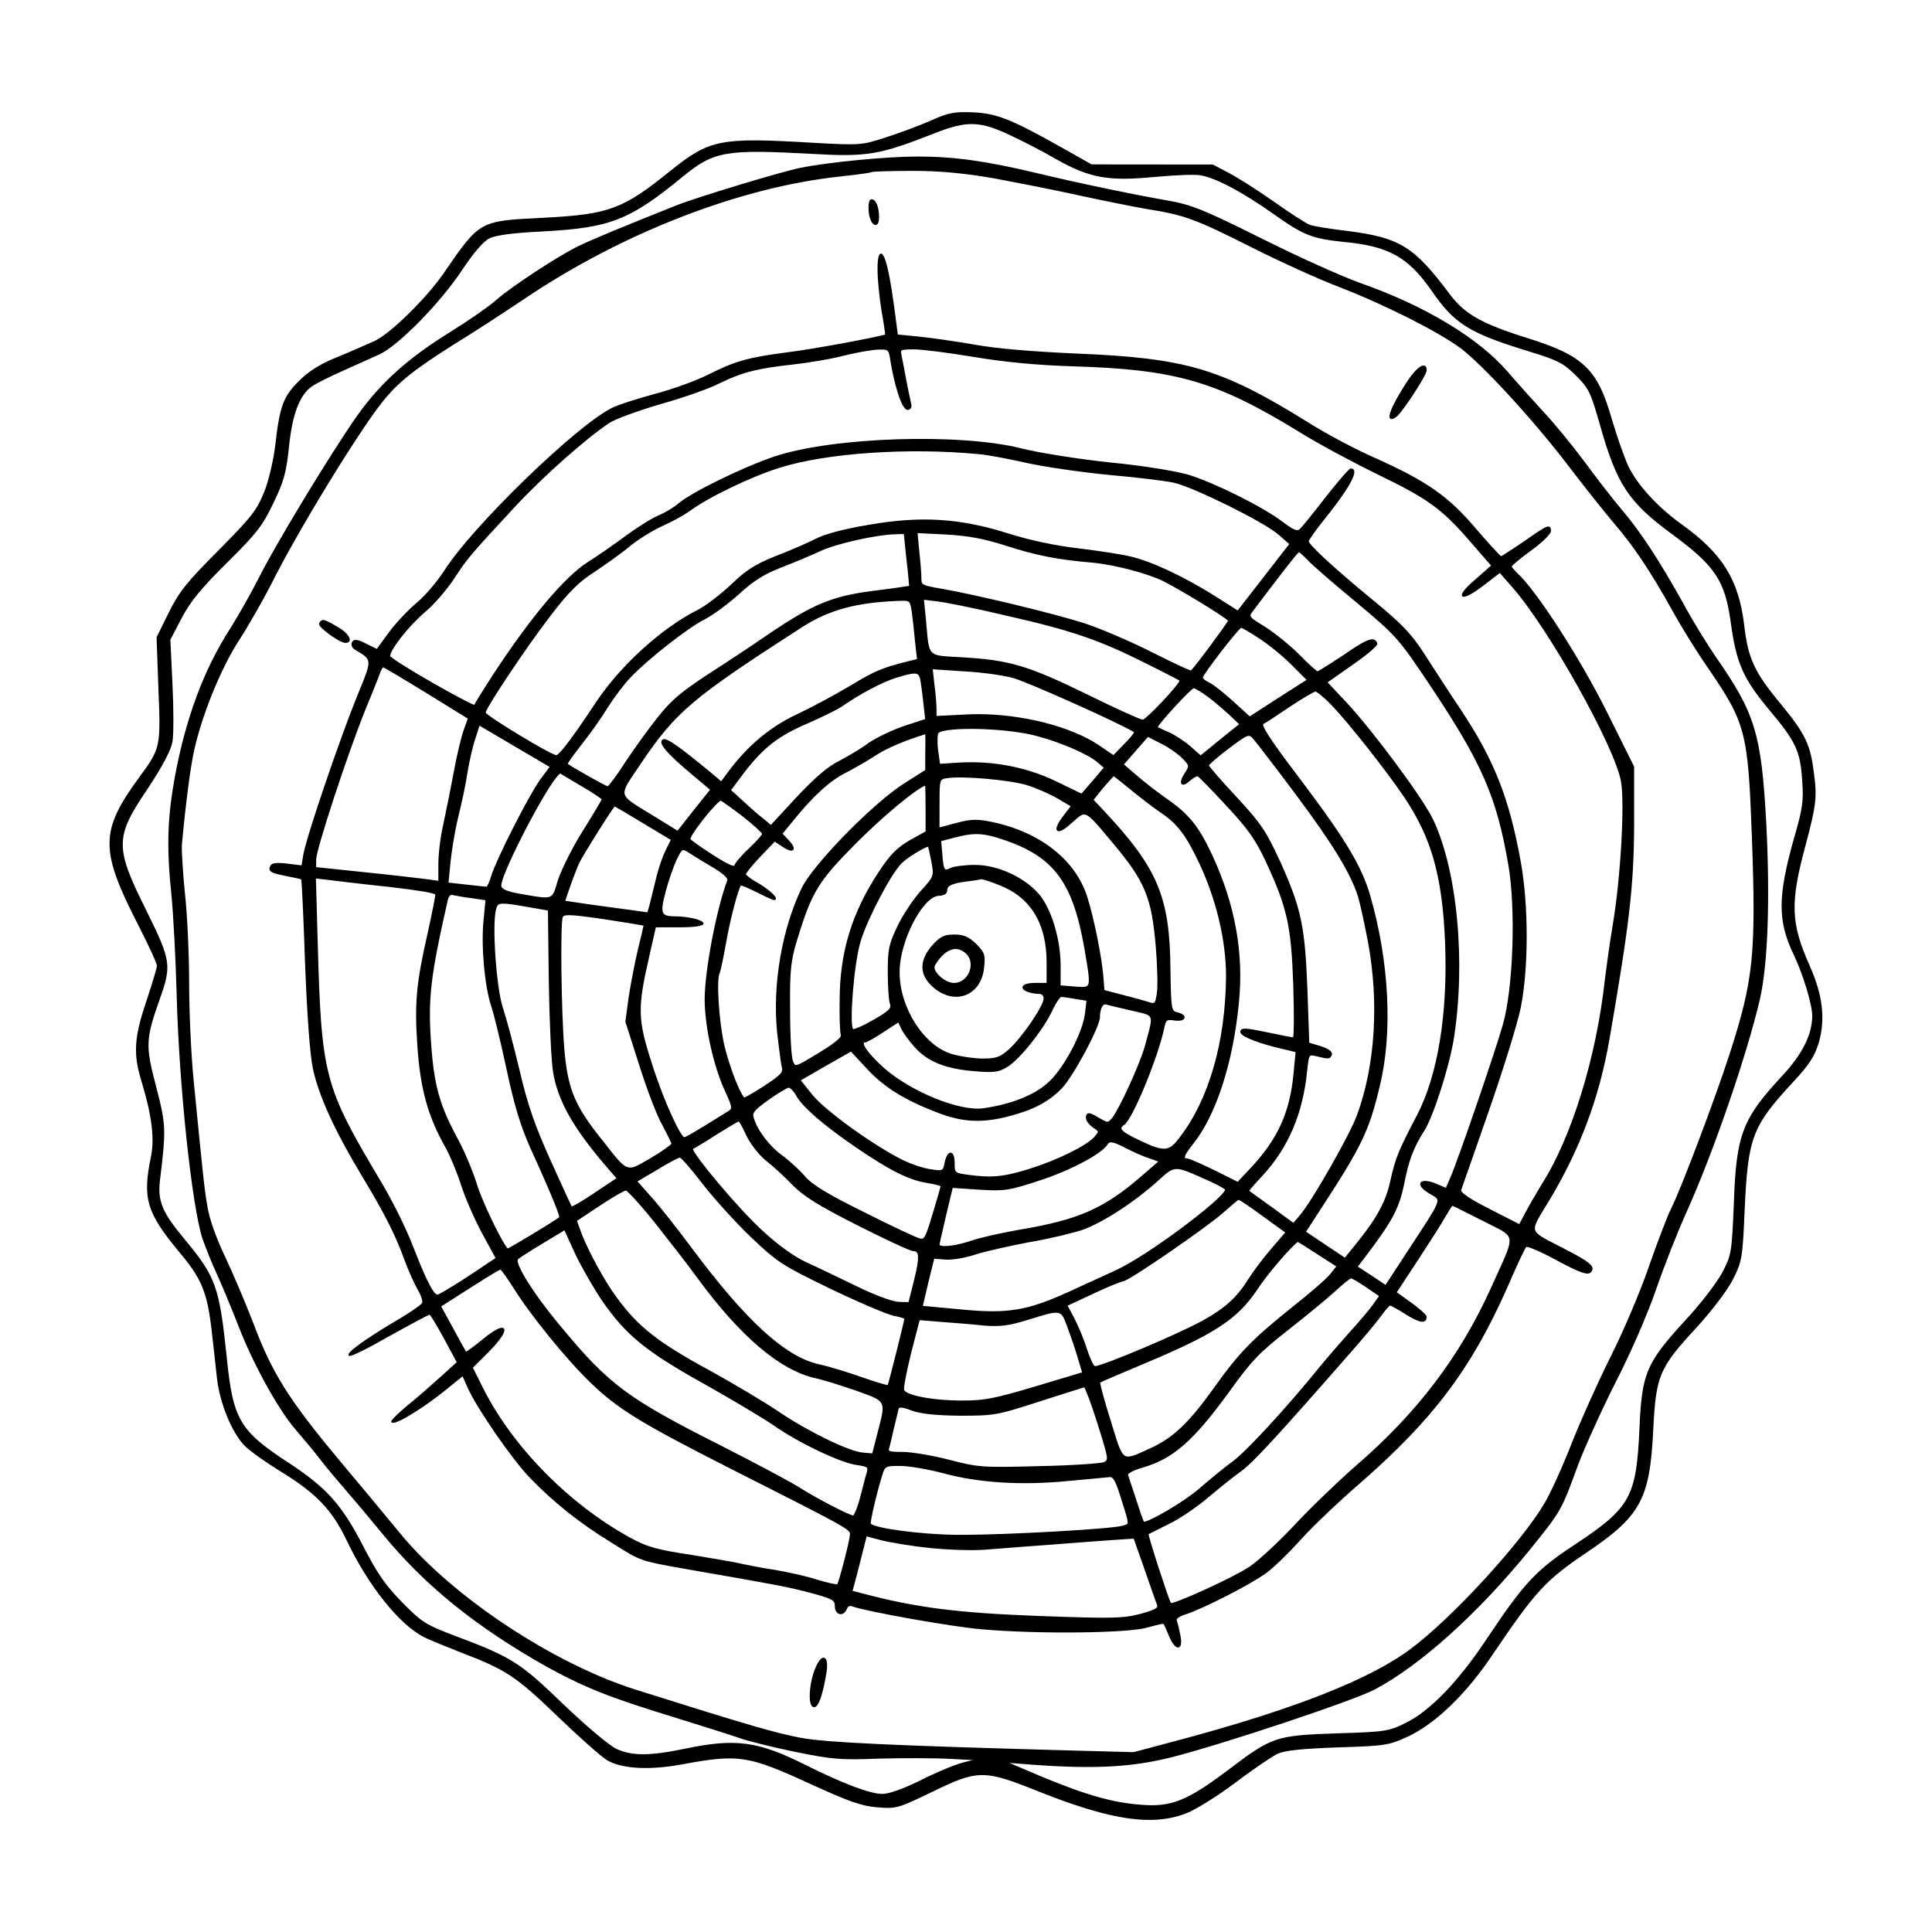 <?xml version="1.0" encoding="UTF-8"?>
<!-- Uploaded to: SVG Repo, www.svgrepo.com, Generator: SVG Repo Mixer Tools -->
<svg fill="#000000" width="800px" height="800px" version="1.1" viewBox="144 144 512 512" xmlns="http://www.w3.org/2000/svg">
 <path d="m622.41 368.32c2.891-10.82 3.152-12.973 2.336-19.18-0.969-7.91-2.211-10.523-8.883-18.656-6.992-8.445-8.613-11.965-9.648-20.957-1.461-11.93-5.785-18.879-16.539-26.555-6.504-4.68-11.969-10.695-14.27-15.695-1.027-2.289-2.969-7.856-4.316-12.398-3.734-13.062-7.473-16.641-22.223-21.262-12.09-3.762-16.723-6.375-20.641-11.621-9.445-12.645-13.234-15.004-27.035-16.777-4.973-0.59-9.32-1.305-10.133-1.668-0.828-0.301-4.926-2.887-9.16-5.906-4.301-3.059-9.707-6.457-12.062-7.715l-4.41-2.328-32.133-0.031-6.758-3.82c-14.289-8.062-18.164-9.648-24.414-9.969-5.133-0.238-6.644 0.039-11.496 2.188-3.125 1.402-8.664 3.414-12.004 4.484-6.117 1.965-6.484 2.082-18.355 1.43-25.574-1.535-28.098-1.031-38.664 7.438-12.504 10.113-16.246 11.496-33.379 12.375l-1.062 0.055c-16.035 0.812-16.035 0.812-25.305 14.246l-0.441 0.641c-4.484 6.449-13.715 15.516-17.945 17.633l-0.641 0.289c-2.16 0.953-6.191 2.742-9.371 4.039-4.418 1.742-7.562 3.684-10.188 6.316-4.242 4.238-5.129 6.641-6.328 17.145-0.516 4.172-1.754 9.371-2.949 12.363-2.004 4.887-3.359 6.613-12.055 15.395-8.398 8.398-10.5 11.023-13.199 16.5l-3.211 6.5-0.031 0.059 0.488 13.695c0.641 15.598 0.527 15.742-5.09 23.418-10.395 14.176-10.445 19.262-0.422 38.832 3.152 6.137 5.109 10.543 5.109 11.113 0 0.562-1.199 4.594-2.793 9.383-3.258 9.613-3.527 13.98-1.289 21.246 2.746 9.047 3.512 15.242 2.481 20.082-2.258 10.973-1.133 14.73 7.512 25.148 5.961 7.074 7.406 10.574 8.602 20.793 0.207 2.016 0.5 4.516 0.77 6.938 0.266 2.297 0.52 4.492 0.676 6.062 0.812 6.5 3.91 14.008 7.203 17.461 1.246 1.328 5.769 4.543 10.078 7.184 9.07 5.617 13.195 9.961 16.984 17.855 5.769 12.09 13.773 22.172 20.402 25.699 1.844 0.926 7.848 3.309 9.648 4.019 12.383 4.742 14.816 6.352 26.059 17.191 5.281 5.059 11.688 10.867 13.289 11.664 3.961 2.106 10.957 2.465 19.164 0.984 15.445-2.856 17.695-2.523 34.414 5.125 10.113 4.648 13.586 5.863 17.73 6.191 4.941 0.406 5.477 0.266 14.086-3.879 12.488-6.125 14.082-6.16 28.258-0.473 13.059 5.219 22.324 7.684 29.73 7.684 3.547 0 6.672-0.562 9.578-1.668 2.383-0.84 8.152-4.414 13.141-8.133 4.856-3.703 9.875-7.059 11.336-7.75 1.953-0.863 6.574-1.344 15.945-1.668 12.582-0.395 13.453-0.527 18.621-2.906 7.371-3.481 15.594-11.492 22.555-21.977 11.105-16.414 13.828-19.387 24.312-26.48 14.812-9.957 17.176-14.281 18.07-33.07 0.719-14.168 1.586-16.184 11.645-27.031 4.047-4.457 8.09-9.824 9.422-12.484 2.449-4.828 2.602-5.699 3.152-18.625 0.883-19.156 1.965-21.996 12.844-33.762 4.266-4.586 5.727-6.828 6.797-10.445 1.793-6.277 1.055-12.559-2.414-20.383-5.016-11.242-5.215-16.559-1.18-31.59zm-372.29 182.13c-3.883-4.727-11.008-13.289-15.879-19.09-13.793-16.52-18.137-23.434-23.211-36.973-1.875-4.867-5.078-12.43-7.148-16.863-2.473-5.117-4.387-10.438-4.871-13.566-0.871-4.926-1.184-8.117-3.629-32.984l-0.059-0.594c-0.66-6.629-1.199-18.137-1.199-25.641 0-7.918-0.504-18.727-1.125-24.082-0.555-5.465-0.883-11.262-0.801-12.781 1.047-11.273 2.242-20.445 3.281-25.145 2.156-9.586 7.168-21.828 11.914-29.105 2.457-3.812 6.316-10.555 8.594-15.02 6.672-13.43 22.879-39.98 29.398-48.152 4.168-5.203 8.395-8.57 19.664-15.652 4.43-2.691 12.812-8.172 18.449-11.957 25.773-17.266 56.766-29.242 82.883-32.039 0.086-0.012 7.875-0.828 8.746-1.23 0.352-0.117 4.606-0.293 10.715-0.293 7.031 0 13.195 0.555 21.285 1.918 3.402 0.645 15.023 2.856 22.047 4.41 5.859 1.293 14.418 3.023 18.695 3.773 10.133 1.617 12.758 2.586 28.152 10.324 7.34 3.707 17.609 8.352 22.883 10.359 11.984 4.637 26.086 11.734 32.098 16.164 5.879 4.352 19.922 19.684 28.887 31.547 3.664 4.801 9.027 11.562 11.719 14.766 5.441 6.324 9.691 12.68 15.688 23.453 2.277 4.152 6.504 10.957 9.234 14.855 10.156 14.871 10.707 16.973 11.742 45.016 1.125 30.895 0.414 37.852-5.844 57.246-3.723 11.574-12.828 35.676-15.457 40.941-1.109 2.137-3.875 9.5-6.027 15.668-2.227 6.523-6.793 17.266-10.176 23.945-3.336 6.676-7.945 16.938-10.273 22.871-2.43 6.203-5.586 13.164-7.199 15.852-6.141 10.414-24.25 30.156-35.223 38.414-10.711 8.117-30.777 16.055-61.34 24.258l-12.312 3.273-15.199-0.402c-48.438-1.328-66.121-2.144-72.773-3.359-6.332-1.125-14.984-3.641-44.074-12.828-21.801-6.898-48.574-24.648-62.254-41.297zm168.27 61.273c16.105 1.137 25.945 0.559 36.328-2.09 13.801-3.531 48.387-15.078 53.625-17.91 12.02-6.367 27.277-20.086 40.82-36.707 8.605-10.617 8.605-10.617 13.027-22.766 1.895-4.984 6.394-14.863 10.016-22.027 3.883-7.535 8.273-17.609 10.672-24.484 2.098-6.117 5.727-15.355 8.098-20.59 7.023-15.551 15.914-41.359 19.418-56.348 2.109-9.25 2.727-26.227 1.688-46.578-1.289-23.781-2.922-29.156-13.438-44.234-2.273-3.332-6.191-9.668-8.566-14.098-6.312-11.332-11.297-18.934-16.148-24.656-2.418-2.836-7.039-8.781-10.09-12.984-3.301-4.418-8.203-10.367-10.922-13.25-2.731-2.977-6.949-7.668-9.375-10.5-7.777-8.988-22.082-17.578-39.242-23.566-4.57-1.656-16.121-6.785-26.031-11.777-15.438-7.68-18.469-8.902-24.93-10.039-9.297-1.617-24.434-4.785-34.465-7.219-13.441-3.223-22.047-4.418-31.734-4.418-8.102 0-23.418 1.473-30.93 2.977-4.934 0.961-27.387 7.758-32.918 9.957-14.379 5.715-22.477 9.078-26.242 10.914-5.606 2.812-17.285 10.473-21.547 14.156-1.785 1.633-7.106 5.344-12.391 8.629-10.988 6.793-18.305 13.375-24.453 22.043-6.707 9.492-21.773 34.324-26 42.859-2.051 4.019-5.5 10.125-7.684 13.609-6.918 10.73-11.699 23.531-14.625 39.145-2.023 11.156-2.242 18.867-0.891 31.746 0.457 4.781 1.117 16.551 1.367 26.445 0.629 23.781 4.012 55.625 6.828 64.316 0.785 2.156 2.508 6.613 3.934 9.637 1.23 2.695 3.707 8.664 5.527 13.301 3.977 10.332 10.578 22.293 15.359 27.816 2.062 2.394 4.973 5.856 6.402 7.769 1.578 2.074 5.109 6.242 7.707 9.238 2.734 3.144 6.781 8.031 8.734 10.414 11.281 13.75 24.68 24.598 43.453 35.188 10.012 5.531 16.898 8.273 33.488 13.332 7.344 2.289 15.184 4.742 17.633 5.606 2.422 0.863 9.133 2.519 15.27 3.777 9.543 1.918 11.785 2.102 21.941 1.688 5.941-0.152 14.594-0.16 18.824 0.086l5.863 0.312-2.539 0.637c-2.227 0.555-7.324 2.691-11.359 4.75-4.637 2.277-8.305 3.582-10.07 3.582-3.219 0-10.5-2.754-20.496-7.754-12.445-6.219-18.363-7.023-31.594-4.273-9.508 1.984-14.152 2.004-18.367 0.105-1.906-0.918-8.172-6.188-13.965-11.742-11.578-11.176-13.703-12.531-28.469-18.102-8.16-3.082-9.105-3.672-14.344-8.996-4.434-4.516-6.644-7.703-10.309-14.855-5.769-11.141-9.656-15.48-19.809-22.148-13.047-8.535-14.738-11.438-16.41-28.203-1.926-18.453-2.856-21.062-11.125-31.008-6.004-7.195-7.231-10.156-6.519-15.852 1.629-13.355 1.578-14.508-1.047-24.633-2.883-10.988-2.816-12.523 1.117-23.594 2.992-8.484 2.762-9.969-3.543-22.73-8.613-17.23-8.59-19.68 0.312-32.789 3.93-5.984 6.039-10 6.449-12.281 0.324-1.859 0.324-8.688 0.004-15.211l-0.559-11.805 3.019-5.789c2.316-4.387 5.246-7.961 12.066-14.695 7.801-7.715 9.395-9.777 12.238-15.789 2.727-5.598 3.379-7.957 4.117-14.836 0.867-8.691 2.82-13.801 6.141-16.086 1.188-0.797 4.84-2.625 8.141-4.074 1.895-0.832 4.117-1.84 6.082-2.734 1.426-0.645 2.691-1.219 3.543-1.594 5.055-2.281 16.402-13.871 22.082-22.551 2.836-4.281 5.594-7.488 7.047-8.172 1.602-0.887 6.316-1.508 14.402-1.895 17.707-0.961 22.867-2.984 36.793-14.41 8.387-6.883 11.297-7.391 34.625-6.121 14.41 0.816 17.723 0.242 32.188-5.465 8.742-3.449 12.207-3.309 20.652 0.789h0.004c3.188 1.477 8.539 4.277 11.926 6.246 8.625 4.832 13.695 5.719 25.891 4.519 5.691-0.523 10.816-0.695 12.195-0.406 4.156 0.801 11.02 4.457 19.305 10.309 7.824 5.562 10.082 6.449 18.57 7.34 11.766 1.102 16.938 3.961 23.074 12.723 6.246 9.09 9.965 11.395 26.516 16.461 7.176 2.207 8.625 2.969 11.926 6.266 3.356 3.359 3.828 4.316 6.273 12.887 4.488 15.965 7.562 20.609 19.336 29.242 11.281 8.316 13.871 12.246 15.375 23.332 1.473 10.723 3.273 14.816 10.168 23.062 7.141 8.504 8.289 10.984 8.762 18.941 0.395 5.094 0.086 7.297-2.074 14.746-4.481 15.82-4.508 22.25-0.145 31.293 2.453 5.16 4.871 13.129 4.871 16.086 0 4.988-2.606 10.203-7.957 15.945-10.617 11.438-12.176 15.539-12.816 33.766-0.562 13.512-0.66 13.703-3.18 18.57-1.449 2.609-5.777 8.328-9.91 12.699-10.184 11.148-11.289 13.805-11.93 28.465-0.797 18.117-2.394 20.984-17.051 30.676-10.383 6.836-13.445 10.113-23.406 25.016-7.453 11.289-15.133 19.234-21.633 22.359-4.301 2.152-5.32 2.301-18.176 2.699-16.238 0.562-17.055 0.848-29.016 9.914-10.602 7.961-14.848 9.656-22.68 9.012-7.613-0.551-14.621-2.539-26.781-7.598l-8.211-3.492zm-44.18-411.69c-0.109-1.152-0.047-2.606 0.379-3.066 0.125-0.137 0.266-0.168 0.352-0.168 1.188 0 2.016 1.984 2.016 4.82 0 1.719-0.574 1.996-0.922 2.004h-0.023c-0.848 0.004-1.656-1.594-1.801-3.59zm-46.461 360.12c21.297 3.715 25.129 4.383 31.492 6.09 5.582 1.543 5.992 1.891 5.992 3.371 0 1.148 0.52 1.988 1.316 2.141 0.746 0.141 1.5-0.402 1.898-1.406 0.133-0.336 0.324-0.562 0.57-0.672 0.266-0.105 0.605-0.09 1.027 0.09 3.336 1.238 26.113 5.367 34.316 6.031 14.762 1.301 38.863 1.027 43.711-0.492 3.246-0.891 4.066-0.984 4.266-0.984h0.012c0.172 0.277 0.699 1.438 1.367 3.082 0.855 2.039 1.77 3.215 2.484 3.215 0.059 0 0.117-0.012 0.176-0.023 0.645-0.191 0.805-1.289 0.457-3.18-0.246-1.164-0.695-3.234-0.977-3.988-0.047-0.09-0.047-0.168-0.004-0.262 0.086-0.207 0.504-0.75 2.504-1.387 4.82-1.605 17.086-7.906 21.156-10.863 2.156-1.551 6.383-5.762 9.266-8.938 3.133-3.547 10.398-10.359 15.617-14.887 19.305-16.816 29.5-30.336 38.953-51.66 2.746-6.379 4.805-10.656 5.129-10.969 0.02-0.004 0.051-0.012 0.086-0.012 0.648 0 3.613 1.164 7.996 3.562 6.242 3.336 8.176 4.019 9.035 3.164 0.359-0.352 0.504-0.715 0.441-1.094-0.176-1.113-2.035-2.371-7.961-5.394-0.59-0.309-1.137-0.586-1.648-0.852-3.512-1.793-5.273-2.695-5.602-3.883-0.328-1.164 0.656-2.777 2.621-5.981 0.277-0.449 0.57-0.934 0.887-1.445 8.359-13.82 13.516-27.582 16.227-43.309 5.269-30.465 6.418-40.465 6.504-56.34v-15.719l-7.406-14.867c-6.977-13.949-18.602-31.941-23.461-36.309-1.301-1.305-1.559-1.738-1.598-1.875 0.277-0.371 2.289-2.133 5.098-4.156 2.578-1.863 5.316-4.309 5.316-5.176 0-0.516-0.031-0.988-0.383-1.176-0.637-0.316-1.77 0.383-6.746 3.856-4.836 3.269-5.883 3.859-6.074 3.949-0.52-0.379-3.25-3.32-6.578-7.195-7.269-8.629-13.035-12.68-26.793-18.832-5.199-2.273-13.168-6.508-17.77-9.445-23.062-14.305-32.242-17.027-61.391-18.238-11.898-0.523-21.402-1.344-26.754-2.324-4.887-0.855-11.621-1.824-15.012-2.172l-5.578-0.539-0.934-7.098c-1.926-14.332-3.144-14.332-3.543-14.332-0.082 0-0.191 0.023-0.309 0.137-0.469 0.484-0.648 2.523-0.586 4.293 0 2.277 0.469 7.074 1.047 10.707 0.578 3.211 0.938 5.691 0.961 6.281-1.758 0.637-18.812 3.836-25.371 4.648-11.023 1.438-14.043 2.273-21.492 5.961-3.219 1.648-9.668 3.977-14.391 5.195-4.289 1.18-9.637 2.848-11.266 3.703-9.738 4.988-37.102 31.605-44.367 43.145-1.641 2.539-4.852 6.457-7.168 8.367-2.281 1.891-5.578 5.391-7.496 7.981l-3.164 4.316-2.769-1.344c-1.934-1.043-3.238-1.457-3.785-0.469-0.398 0.691-0.035 1.559 0.891 2.106l0.414 0.246c4 2.367 4 2.367 0.227 11.508l-0.344 0.848c-4.227 10.379-13.383 37.082-14.133 41.754l-0.441 2.727-3.606-0.453c-4.051-0.535-4.445 0.207-4.574 0.438-0.223 0.348-0.449 0.805-0.258 1.238 0.281 0.645 1.293 1.008 4.508 1.629 2.438 0.469 3.57 0.75 3.844 0.871 0.168 0.973 0.621 10.395 1.008 22.148 0.574 14.547 1.301 24.238 2.09 28.031 1.547 7.152 5.727 16.332 12.781 28.059 6.258 10.402 8.934 15.66 11.441 22.488 1.102 3.047 2.699 6.519 3.551 7.984 0.945 1.633 1.355 3.066 1.176 3.488-0.117 0.348-2.254 2-6.621 4.586-4.719 2.769-12.742 7.812-12.914 9.125-0.02 0.125 0.02 0.25 0.105 0.332 0.359 0.387 4.012-1.406 10.812-5.25 6-3.352 10.031-5.465 10.586-5.652 0.348 0.309 1.637 2.348 3.828 6.352l3.352 6.242-4.262 3.879c-2.055 1.848-6.242 5.551-8.898 7.691-0.039 0.035-4.156 3.465-4.188 4.156l0.004 0.133 0.07 0.082c0.973 1.09 9.551-4.699 13.734-8.074l5.117-4.121 1.316 2.992c2.387 5.402 11.785 19.02 16.484 23.879 6.191 6.438 13.191 12.016 21.383 17.043l0.918 0.574c7.051 4.457 7.051 4.457 18.84 6.539zm-54.387-57.723c1.562-1.578 5.09-5.359 4.156-6.367-0.812-0.922-4.176 1.656-6.098 3.258-1.984 1.613-3.457 2.648-3.906 2.883-0.344-0.543-1.641-2.871-3.414-6.176l-3.176-5.809 7.582-4.84c4.797-3.074 7.684-4.785 8.098-4.926 0.363 0.273 1.863 2.281 3.664 5.164 4.5 7.18 13.961 18.781 20.242 24.828 7.098 6.856 13.141 10.59 35.91 22.176l0.395 0.195c30.598 15.488 32.43 16.418 32.43 17.703 0 1.586-2.816 12.293-3.356 13.332-0.016 0.004-0.031 0.004-0.051 0.004-0.523 0-2.555-0.379-5.25-1.223-2.769-0.902-7.82-2.016-11.109-2.578-3.785-0.555-8.297-1.496-8.793-1.598-1.875-0.488-10.117-1.844-13.574-2.414-9.035-1.359-11.566-2.066-15.961-4.465-16.113-8.777-31.039-23.852-38.945-39.348l-2.887-5.773zm94.586-264.25c3.488-0.852 7.371-1.523 8.848-1.523 0.363-0.012 0.676-0.02 0.945-0.02 1.758 0 1.848 0.367 2.246 3.094v0.004c0.828 5.195 2.832 12.883 4.504 12.883 0.469 0 0.719-0.203 0.848-0.367 0.242-0.316 0.281-0.789 0.117-1.375l-0.109-0.461c-0.25-1.125-0.766-3.465-1.176-5.703-0.457-2.516-1.031-5.586-1.285-6.66-0.105-0.555-0.145-0.91 0-1.09 0.262-0.316 1.27-0.379 3.281-0.379 2.168 0 9.418 0.922 15.84 2.004 8.305 1.379 16.57 2.172 26.016 2.484 27.605 0.801 38.352 3.914 60.496 17.523 4.348 2.727 13.539 7.691 20.469 11.082 13.723 6.656 17.23 9.219 25.02 18.305l5.133 5.906-3.898 3.441c-2.031 1.719-4.332 3.914-3.754 4.648 0.598 0.734 3.234-0.992 5.356-2.57l4.625-3.547 3.293 3.75c9.609 10.902 27.109 42.152 28.812 51.445 1.039 5.848-0.102 25.734-2.176 38.008-0.926 5.562-1.797 12.125-2.082 14.438-2.231 20.621-8.828 41.984-16.809 54.438-1.188 1.988-3.41 5.688-4.332 7.547l-1.566 2.91-7.805-3.984c-2.144-1.102-7.859-4.035-7.578-5.059 0.238-0.629 3.41-9.68 7.297-20.852 3.926-11.281 7.664-23.375 8.508-27.543 2.074-10.461 2.074-27.008 0-38.508-3.047-16.93-7.09-27.156-16-40.516-2.754-4.09-7.117-10.855-9.215-14.113-3.719-5.812-6.074-8.309-14-14.812-11.656-9.586-16.977-14.809-16.992-15.574 0.074-0.336 1.758-2.852 4.277-5.965 3.965-4.934 8.523-11.168 7.719-12.852-0.102-0.211-0.332-0.469-0.855-0.469-0.609 0-4.887 5.34-6.699 7.637-3.43 4.465-6.367 8.039-6.856 8.469-0.672 0.59-1.738 0.121-4.57-2.019-5.062-3.856-17.801-10.223-24.781-12.391-2.988-0.898-11.32-2.359-20.895-3.293-8.148-0.855-18.816-2.543-23.297-3.684-16.34-4.16-50.043-3.082-65.582 2.09-8.102 2.699-21.891 9.422-25.434 12.402-1.258 1.113-3.691 2.57-5.547 3.32-1.742 0.746-5.652 3.211-8.711 5.488-2.883 2.121-7.465 5.332-9.855 6.805-6.09 3.894-14.949 14.402-24.93 29.582-4.109 6.352-4.922 7.824-5.109 8.242-1.828-0.473-19.688-10.539-22.254-12.852-0.023-0.031-0.039-0.102-0.035-0.188 0.066-1.605 4.777-7.769 9.324-11.629 2.172-1.785 5.566-5.699 7.586-8.723 3.582-5.492 4.035-6.027 16.172-19.129 7.379-7.945 18.816-18.102 24.98-22.176 1.449-0.992 7.441-3.199 13.637-5.019 6.098-1.707 13.133-4.195 15.672-5.547 5.965-2.902 9.969-3.914 19.488-4.949 4.047-0.461 10.266-1.488 13.68-2.406zm-74.809 148.85c0.141-0.332 0.613-0.5 1.664-0.5 1.547 0 4.336 0.352 9.133 1.047 5.309 0.805 9.668 1.523 10.602 1.715-0.102 0.641-0.625 2.941-1.43 6.074-0.801 3.371-1.918 9.098-2.488 12.777l-0.883 6.574-0.004 0.059 3.703 11.598c2.086 6.606 4.769 13.562 6.109 15.844 1.742 3.258 2.367 4.699 2.387 4.875-0.16 0.324-2.418 1.988-5.578 3.856l-0.875 0.508c-5.266 3.078-5.273 3.078-10.82-3.977l-0.887-1.125c-7.445-9.266-9.254-13.551-10.207-24.164-0.82-9.754-1.105-33.418-0.426-35.16zm52.836-22.047c-0.117 0.328-1.219 1.672-3.441 3.797-1.809 1.656-3.637 3.762-3.914 4.519-0.02 0.074-0.051 0.102-0.098 0.109-0.039 0.016-0.09 0.02-0.145 0.02-0.805 0-3.164-1.414-5.394-2.836-3.477-2.227-5.828-3.945-6.004-4.231-0.051-0.273 0.75-1.812 3.094-4.832 2.438-3.141 4.539-5.285 4.934-5.336 0.316 0.133 2.856 1.879 5.875 4.219v0.004c2.797 2.18 4.863 4.133 5.094 4.566zm56.773 62.938c4.644 0.395 6.055 0.188 8.328-1.238 3.285-2.082 9.465-9.859 11.805-14.863 1.055-2.266 2.055-3.582 2.344-3.621 0.379 0 2.156 0.246 3.883 0.555l2.816 0.449-0.371 3.215c-0.555 5.234-5.758 14.973-9.941 18.602-3.668 3.258-9.688 5.633-16.949 6.672-0.484 0.07-0.996 0.105-1.547 0.105-7.133 0-19.578-5.551-25.992-11.824-3.672-3.516-4.367-5.164-4.203-5.578 0.039-0.105 0.18-0.16 0.418-0.16 0.469 0 2.898-1.43 4.871-2.766l3.848-2.488 0.75 1.578c0.43 1.023 2.141 3.371 3.734 5.125 3.496 3.805 8.348 5.672 16.207 6.238zm11.605 41.926c-4.863 0.852-10.473 2.121-12.785 2.891-4.07 1.402-7.727 1.785-8.484 1.258-0.09-0.066-0.09-0.109-0.09-0.137 0.004-0.227 0.473-2.414 1.762-7.879l1.719-7.168 7.008 0.465c6.848 0.414 7.91 0.242 16.211-2.492 7.977-2.606 16.277-7.004 17.773-9.418 0.586-0.957 1.316-0.953 5.039 0.977 1.75 0.91 4.519 2.156 6.133 2.66l2.316 0.816-4.488 3.883c-9.797 8.539-16.699 11.57-32.113 14.145zm-21.359-112.9c0-6.438 0-6.438 2.035-6.727 4.012-0.637 16.402 0.449 21.059 1.832 2.562 0.801 6.242 2.41 8.207 3.582l3.441 2.019-1.91 2.5c-1.125 1.473-2.328 3.356-1.672 3.961 0.695 0.637 2.484-0.754 3.883-2.016l0.453-0.406c1.254-1.137 2.031-1.84 2.805-1.84 0.031 0 0.059 0 0.09 0.004 1.273 0.09 2.898 2.031 6.828 6.731l0.855 1.023c8.453 10.125 10.137 14.242 11.246 27.523 0.434 5.414 0.535 10.66 0.242 12.211-0.215 1.426-0.383 2.188-0.715 2.394-0.188 0.105-0.504 0.09-1.125-0.105-0.91-0.301-4.016-1.18-6.992-1.93l-5.043-1.316-0.223-2.949c-0.324-5.062-2.473-15.941-4.262-21.547-2.996-9.879-12.453-17.375-25.293-20.059-3.879-0.816-5.559-0.785-9.422 0.246l-4.5 1.195 0.008-6.328zm3.824 9.062c4.816-1.27 7.027-1.285 11.176-0.09 14.957 4.535 20.203 11.164 23.402 29.555l0.137 0.82c0.945 5.562 1.379 8.098 0.684 8.871-0.438 0.488-1.43 0.406-3.047 0.301l-4.09-0.324v-5.219c0-7.062-2.504-15.277-5.836-19.094-4-4.488-10.938-7.621-16.871-7.621-2.637 0-5.621 0.379-6.535 0.832-0.68 0.352-1.066 0.465-1.289 0.332-0.465-0.258-0.656-1.684-0.828-4.066l-0.301-3.402zm-3.84 73.047c6.324 2.383 11.516 2.59 18.516 0.734 6.492-1.715 10.395-3.773 13.914-7.371 3.113-3.281 10.09-16.324 10.09-18.859 0-1.762 0.504-2.91 1.004-3.269 0.168-0.125 0.336-0.16 0.523-0.102 0.539 0.156 3.508 0.867 6.746 1.605 0.457 0.105 0.887 0.203 1.273 0.293 2.137 0.48 3.309 0.734 3.734 1.438 0.508 0.848 0.031 2.594-0.926 6.07-0.152 0.559-0.316 1.168-0.5 1.828-1.359 4.707-6.672 16.328-8.605 18.828-1.168 1.32-1.168 1.324-3.293 0.109-2.035-1.223-2.766-1.516-3.25-1.246-0.367 0.211-0.418 0.711-0.418 1.219 0 0.664 0.855 1.777 1.961 2.535 0.715 0.48 1.152 0.785 1.188 1.031 0.035 0.258-0.328 0.699-0.922 1.395-2.133 2.367-9.809 6.144-17.125 8.43-6.856 2.152-10.078 2.473-16.414 1.594-3.473-0.473-3.473-0.562-3.473-2.957 0-1.773-0.371-2.832-1.027-2.898-0.023-0.004-0.047-0.004-0.07-0.004-0.629 0-1.199 0.945-1.566 2.613-0.438 2.258-0.434 2.262-3.652 1.797-1.832-0.23-5.324-1.391-7.617-2.539-7.965-4.019-20.688-13.254-23.891-17.332l-2.949-3.699 6.559-3.789 6.727-3.824 4.191 4.504c4.621 5.027 10.195 8.461 19.273 11.867zm40.633-88.211-3.004 3.465-6.969-3.367c-6.852-3.254-14.5-4.941-22.297-4.941-1.133 0-2.266 0.035-3.406 0.105l-4.82 0.312-0.523-3.773c-0.273-2.41-0.105-4.117 0.09-4.359 1.805-1.75 18.602-1.461 26.691 0.941h0.004c6.289 1.727 12.969 4.672 15.543 6.848l1.578 1.359zm-38.609 29.27c0-1.211 0.727-1.891 4.832-2.473 2.133-0.246 4.047-0.57 4.301-0.641 0.266 0.004 2.383 0.621 4.715 1.582l0.004 0.004c8.297 3.238 12.508 10.148 12.508 20.531v5.359h-2.957c-2.019 0-3.301 0.402-3.426 1.082-0.098 0.492 0.383 0.941 1.422 1.336 0.734 0.246 1.965 0.492 2.883 0.492 0.82 0 1.273 0.453 1.273 1.273 0 1.934-5.859 10.473-9.219 13.441-2.273 2.035-3.367 2.422-6.887 2.422-2.215 0-5.891-0.535-8.191-1.195-7.453-2.203-13.926-12.391-13.852-21.809 0-8.035 6.09-19.879 10.332-20.117 1.27 0.008 2.262-0.559 2.262-1.289zm-18.102-5.102c-7.18 10.891-10.383 21.422-10.383 34.129-0.086 4.301 0.07 8.535 0.328 9.23 0.055 0.152 0.012 1.102-5.91 4.676-3.606 2.195-5.269 3.188-5.984 3.188-0.07 0-0.121-0.012-0.176-0.023-0.242-0.086-0.387-0.418-0.613-0.973-0.438-0.871-0.777-6.879-0.777-13.684-0.086-10.387 0.156-12.785 1.832-18.367 3.945-12.898 5.57-15.559 15.816-25.879 7.004-7.004 15.707-14.234 18.148-15.094 0.055 0.727 0.109 2.957 0.109 5.934v6.191l-4.211 2.336c-3.379 1.973-5.215 3.84-8.18 8.336zm-19.566 80.723c-1.406-1.641-4.035-4.062-5.981-5.5-3.41-2.43-6.746-6.84-7.609-10.055-0.43-1.27 0.156-1.969 3.914-4.684 2.695-1.945 5.023-3.238 5.379-3.246 0.301 0 1.195 0.777 1.863 1.949 1.516 2.941 7.094 7.812 15.719 13.723 9.133 6.258 14.316 8.855 19.105 9.586 1.906 0.293 3.234 0.676 3.543 0.867-0.117 0.559-0.922 3.414-2.141 7.391-1.289 4.301-1.883 6.09-2.555 6.445-0.207 0.105-0.449 0.102-0.918-0.047-0.891-0.223-7.367-3.25-14.699-6.957-9.453-4.648-13.691-7.223-15.621-9.473zm41.375 35.277-10.141-0.941 1.457-6.207 1.551-6.289 2.836 0.223c1.809 0.168 5.488-0.441 8.195-1.371 2.949-0.926 9.621-2.383 14.402-3.281 5.269-0.891 11.527-2.418 14.078-3.293 5.531-2.086 13.391-7.195 19.574-12.715l0.262-0.242c4.348-4 4.363-3.984 11.738-0.715l0.789 0.352h0.004c2.816 1.215 4.898 2.41 5.219 2.719-0.383 2.312-20.676 17.684-29.281 21.52-1.047 0.484-2.414 1.102-3.906 1.785-2.781 1.266-5.93 2.695-8.363 3.836-11.031 4.984-16.09 5.812-28.414 4.621zm70.207-88.277c-0.156 17.539-4.578 32.781-12.461 42.91-2.711 3.566-3.977 3.637-10.434 0.562-2.367-1.109-4.785-2.348-4.84-3.199-0.02-0.262 0.211-0.539 0.695-0.852 2.266-1.422 9.215-18.34 10.781-26.219 0.273-1.188 0.453-1.613 1.406-1.613 0.312 0 0.699 0.047 1.199 0.121 1.492 0.203 2.535-0.059 2.66-0.711 0.109-0.598-0.605-1.152-1.926-1.465-1.531-0.418-1.652-0.453-1.812-11.305-0.16-19.324-3.32-26.832-17.789-42.273l-2.582-2.731 2.504-3.109c1.43-1.656 2.481-2.82 2.812-3.148 0.289 0.188 1.215 0.883 4.223 3.344 2.453 2.035 5.949 4.715 7.957 6.106 4.625 3.055 6.883 5.984 10.5 13.609 4.516 9.598 7.106 20.523 7.106 29.973zm-80.766-22.793c-1.984 2.156-4.769 6.324-6.211 9.289-2.371 4.906-2.672 6.281-2.672 12.293 0 3.402 0.215 7.512 0.574 8.504 0.398 1.137-0.066 1.75-4.301 4.191-2.719 1.602-4.887 2.488-5.375 2.488-0.023 0-0.047 0-0.059-0.004-1.059-0.797 0.152-17.461 2.035-23.441 1.844-5.93 7.793-17.297 10.609-20.273 1.578-1.738 6.394-4.516 7.184-4.602 0.121 0.301 0.406 1.461 0.883 3.918 0.711 3.875 0.707 3.875-2.668 7.637zm1.055-36.809v4.926l-5.57 3.535c-8.176 5.152-24.191 21.508-27.195 27.77-5.234 10.938-7.727 25.492-6.519 37.988 0.508 4.527 1.059 8.645 1.289 9.578 0.336 1.152-0.238 1.93-4.707 4.856-2.926 1.867-4.816 2.934-5.285 3.078-1.391-1.684-3.859-8.141-5.238-13.754-1.449-6.281-2.191-17.82-1.223-19.312 0.188-0.371 0.988-4.102 1.707-8.172 1.164-6.566 3.18-13.945 3.894-14.965 0.352 0.051 1.77 0.594 4.086 1.754 4.207 2.109 4.539 2.109 4.684 2.109 0.371 0 0.473-0.215 0.5-0.312 0.215-0.82-2.734-3.074-4.941-4.328-1.895-1.031-2.957-2.023-3.004-2.242 0.082-0.312 1.602-2.316 3.863-4.66l3.777-3.941 1.988 1.328c0.863 0.578 2.371 1.465 2.902 0.852 0.48-0.559-0.395-1.719-1.211-2.594l-1.613-1.688 2.43-2.957c5.352-6.731 10.012-11.035 14.273-13.164 2.562-1.324 6.172-3.422 8.039-4.664 2.781-1.828 7.41-3.805 13.059-5.578 0.043 0.652 0.082 2.438 0.016 4.559zm46.023-1.637c-7.32-4.957-20.328-8.242-32.027-8.242-1.152 0-2.289 0.035-3.41 0.102l-7.598 0.383v-1.812c0-1.305-0.25-4.231-0.559-6.531l-0.441-4.031 8.117 0.539c4.637 0.242 10.508 1.027 13.098 1.758l0.012 0.004c3.465 0.848 29.316 12.445 32.133 14.398-0.145 0.363-1.055 1.531-2.586 3.055l-2.902 2.984zm-110.27 27.797c0.281-0.066 0.672 0.117 1.328 0.527 0.938 0.621 3.758 2.352 6.422 3.934h0.004c3.012 1.723 4.203 3.082 4.062 3.465-2.871 7.5-6.031 24.043-6.031 31.598 0 7.18 2.371 17.863 5.391 24.324 1.875 4.066 1.891 4.637 1.145 5.141-10.277 6.473-11.715 7.062-11.895 7.094-0.945-0.039-5.305-9.039-8.66-19.629-3.754-11.652-3.82-14.574-0.637-28.418l1.719-7.582h6.137c5.871 0 6.504-0.68 6.504-0.973 0-1.066-4.469-1.934-7.387-1.934-1.605 0-2.699-0.125-3.184-0.746-0.637-0.828-0.301-2.691 0.539-5.836 0.82-3.125 2.191-6.934 2.949-8.531 0.738-1.477 1.176-2.316 1.594-2.434zm32.613 109.16c-3.148-1.461-7.305-4.457-11.406-8.223-6.602-6.051-18.309-20.082-18.52-21.75 0.637-0.309 3.41-1.941 6.293-3.828 1.461-0.902 5.266-3.246 5.836-3.477 0.227 0.242 0.938 1.41 2.066 3.856v0.004c1.188 2.383 3.414 5.18 5.285 6.66 1.703 1.316 4.785 4.141 6.867 6.312 2.926 3.012 6.797 5.414 17.23 10.715 6.648 3.359 13.996 6.836 14.785 6.836 0.473 0 0.785 0.117 0.977 0.363 0.664 0.848 0.18 3.547-0.742 7.34l-1.477 5.82-2.672-0.074c-1.414-0.07-5.773-1.547-11.055-4.141-1.648-0.781-3.481-1.668-5.289-2.543-3.262-1.57-6.336-3.055-8.18-3.871zm30.152 15.406 5.801 0.469c1.785 0.133 7.875 0.586 11.23 0.961 4.047 0.316 6.414 0.125 11.723-1.535l0.246-0.074c8.438-2.629 8.445-2.625 10.027 1.703l0.082 0.223c0.828 2.176 2.137 5.981 2.805 8.328l1.129 3.762-12.348 3.699c-10.957 3.266-13.496 3.758-19.41 3.758-8.254 0-14.938-1.48-15.41-2.816-0.16-0.43 0.488-4.207 1.859-9.785zm70.242-144.99c-0.559 0.875-1.406 2.43-0.781 2.953 0.406 0.332 1.164 0.016 2.207-0.945 0.887-0.801 1.785-1.152 1.969-1.152h0.016c0.379 0.191 3.562 3.406 7.691 7.879 5.531 5.93 7.633 8.883 10.219 14.367 5.836 12.543 6.879 17.164 7.438 32.945 0.266 8.699 0.176 13.215-0.039 13.996-0.605-0.082-2.992-0.535-6.074-1.184-5.481-1.137-7.055-1.367-7.652-0.898-0.18 0.152-0.273 0.367-0.273 0.664 0 1.328 6.168 3.332 10.539 4.332l4.117 0.988-0.539 5.633c-0.961 10.363-4.16 17.402-11.402 25.113l-3.402 3.633-6.09-3.043c-2.231-1.094-6.641-3.152-7.324-3.152-0.211 0-0.484-0.031-0.551-0.172-0.195-0.406 0.562-1.699 2.273-3.828 5.992-7.531 10.473-21.402 12-37.102 1.355-13.285-0.961-26.152-7.078-39.348-3.606-7.691-6.098-10.766-12.105-14.934-2.613-1.855-6.09-4.559-7.926-6.16l-3.336-2.883 6.363-7.273 3.598 1.832c2.172 1.082 4.66 2.922 5.621 3.953 1.766 1.852 1.742 1.887 0.523 3.785zm-61.086-30.797c-6.68-0.383-6.68-0.383-7.301-7.68-0.055-0.68-0.117-1.414-0.191-2.227l-0.527-5.219 3.621 0.441c1.961 0.227 9.883 1.777 17.852 3.684h0.004c17.332 3.914 24.91 6.484 36.832 12.488 4.785 2.352 8.812 4.438 9.422 4.812-0.348 1.309-8.77 10.238-9.789 10.348-0.594-0.02-7.09-2.934-14.887-6.797-15.527-7.559-20.449-9.012-32.891-9.73-0.785-0.047-1.496-0.086-2.144-0.121zm-13.117 18.262c-3.195 1.066-7.461 3.094-9.539 4.527-1.824 1.387-5.246 3.406-7.812 4.785-2.856 1.352-6.348 4.309-11.305 9.594l-6.816 7.367-1.742-1.457c-1.117-0.875-3.621-2.977-5.445-4.719l-3.356-3.055 3.465-4.625c5.223-6.746 9.012-9.684 16.902-13.074 3.496-1.535 7.875-3.641 9.105-4.516 4.481-3.141 10.551-6.367 14.125-7.5 3.516-1.062 5.09-1.422 5.824-0.961 0.465 0.289 0.656 0.969 0.828 2.047 0.191 1.125 0.43 3.133 0.637 4.914l0.543 4.898zm-2.004 182.64c0.188-0.797 0.328-1.395 0.398-1.648 0.039-0.117 0.102-0.191 0.195-0.242 0.098-0.047 0.223-0.066 0.371-0.066 0.68 0 1.855 0.406 2.867 0.785 2.41 0.883 6.219 1.293 12.758 1.375 9.133 0 9.914-0.137 20.93-3.699 6.277-2.039 11.371-3.617 12.047-3.82 0.395 0.555 1.789 4.09 3.512 9.582 3.031 9.633 2.977 9.656 1.605 10.273-0.91 0.309-8.555 0.867-17.25 1.027-14.816 0.402-15.926 0.316-23.59-1.676-4.457-1.152-9.992-2.09-12.332-2.09-1.906 0-3.379-0.031-3.652-0.398-0.09-0.121-0.074-0.344 0.047-0.715 0.23-0.707 0.754-3.012 1.289-5.391 0.312-1.191 0.59-2.379 0.805-3.297zm99.086-43.996c-2.207 2.543-4.941 6.258-6.117 8.137-2.902 4.672-6.141 7.602-11.941 10.812-6.312 3.512-26.621 12.098-28.586 12.098-0.035 0-0.059-0.004-0.086-0.012-0.293-0.109-1.176-1.762-2.082-4.559-0.75-2.508-2.301-6.141-3.305-8.066l-1.793-3.375 6.816-3.18c4.301-2.016 7.457-3.254 7.836-3.258 1.523 0 22.668-14.68 26.469-18.105 2.297-2.039 3.844-3.305 4.191-3.527 0.523 0.211 3.152 1.977 6.481 4.422l5.871 4.254zm-97.145-155.49c-6.195 1.594-7.856 2.316-14.742 6.445-3.981 2.367-10.086 5.637-13.609 7.281-7.059 3.25-13.215 8.375-18.297 15.234l-1.93 2.594-2.84-2.398c-8.504-7.008-11.176-8.777-12.27-8.777-0.152 0-0.281 0.035-0.383 0.102-0.223 0.141-0.344 0.359-0.363 0.625-0.051 0.852 0.871 2.641 8.52 9.004l4.383 3.688-4.336 5.422-4.273 5.438-6.301-3.891c-0.707-0.434-1.359-0.832-1.965-1.195-3.637-2.211-5.461-3.324-5.754-4.656-0.281-1.301 0.852-2.969 3.113-6.297 0.402-0.59 0.836-1.23 1.305-1.93 9.18-13.578 13.566-17.281 42.672-36.012 7.18-4.594 14.43-6.543 25.855-6.938 0.348-0.012 0.648-0.02 0.918-0.02 1.734 0 1.793 0.348 2.195 2.691 0.25 1.734 0.645 5.324 0.883 8.012l0.535 4.75zm-69.195 42.73 7.262 4.363-1.34 2.68c-0.77 1.551-1.84 4.602-2.422 6.949-0.332 1.301-0.73 2.941-1.078 4.398-0.238 0.973-0.449 1.859-0.605 2.492l-0.742 2.672-4.359-0.609c-1.512-0.188-3.848-0.516-6.328-0.855-1.691-0.23-3.414-0.473-4.891-0.672l-6.195-0.918 1.352-3.961c0.848-2.449 1.953-5.188 2.398-6.144 1.422-2.781 8.367-13.82 9.352-14.898 0.594 0.305 3.445 1.973 7.598 4.504zm12.527 112.13c-3.508-4.707-8.418-10.977-10.602-13.332l-3.481-3.934 5.195-3.059c3.176-1.977 5.719-3.223 6.016-3.25 0.367 0.102 2.418 2.254 5.836 6.715 2.992 3.898 8.723 10.242 12.781 14.148 7.199 6.871 8.395 7.656 21.312 13.914 7.562 3.621 15.109 6.832 16.82 7.16 1.684 0.332 2.551 0.645 2.754 0.785-0.188 1.285-3.883 16.016-4.41 17.566-0.598-0.07-3.234-0.812-7.031-2.16-3.762-1.336-8.922-2.875-11.254-3.375-8.957-2.016-19.418-11.633-33.938-31.18zm140.29-134.37-5.133 4.195-2.562-2.262c-1.5-1.352-4.086-3.059-5.758-3.812l-0.059-0.023c-1.195-0.535-2.535-1.137-2.984-1.387 0.66-1.375 8.707-10.086 9.516-10.293 0.289 0 1.84 0.848 3.531 2.117l0.012 0.004c1.754 1.223 4.66 3.812 5.824 4.867l2.676 2.527zm-18.012-23.121c-5.566-2.828-13.645-6.289-17.996-7.715-8.066-2.574-28.598-7.531-37.887-9.145-5.246-0.902-5.246-1.043-5.246-2.801 0-1.094-0.227-4.231-0.562-7.164l-0.449-4.758 7.644 0.383c5.723 0.316 9.926 1.098 15.492 2.875 8.289 2.68 13.934 3.793 23.23 4.578 5.883 0.555 14.508 2.82 18.832 4.938 5.188 2.68 16.203 9.43 17.078 10.461-0.625 1.164-8.262 11.586-9.844 13.199-0.617-0.16-4.004-1.699-10.293-4.852zm-138.27 6.738c4.641-4.887 15.297-13.246 19.664-15.426 2.231-1.152 6.445-4.258 9.195-6.769 3.773-3.461 6.691-5.289 11.145-7.008 3.43-1.309 8.207-3.34 10.52-4.418 4.281-1.941 14.555-4.238 19.629-4.387l2.332-0.07 0.699 6.742v0.004c0.406 3.371 0.648 6.231 0.707 6.992-0.84 0.16-4.559 0.715-9.473 1.309-11.082 1.445-16.086 3.531-28.172 11.75-2.91 2.019-6.586 4.445-9.262 6.207-0.938 0.613-1.75 1.152-2.367 1.566-10.812 6.891-13.445 9.035-17.617 14.328-2.488 3.129-6.281 8.457-8.516 11.812-2.215 3.531-4.18 5.996-4.5 6.141-0.559-0.105-8.762-4.68-10.574-5.953 0.137-0.301 0.777-1.352 3.613-5.027 2.277-2.84 5.414-7.281 6.992-9.883 1.754-2.766 4.383-6.234 5.984-7.91zm175.72 144.46-5.75-4.195c-2.883-2.035-5.356-3.848-5.945-4.289 0.289-0.434 1.438-1.785 3.578-4.074 6.812-7.387 10.66-16.461 11.773-27.734 0.258-2.398 0.406-3.664 0.832-3.961 0.266-0.191 0.746-0.086 1.508 0.098 3.316 0.789 3.734 0.883 4.227-0.418 0.262-0.902-1.438-1.77-2.973-2.238l-3.039-0.91-0.48-13.934c-0.637-16.859-1.629-21.594-7.078-33.77-3.926-8.504-5.129-10.293-11.672-17.391-4.074-4.312-7.031-7.805-7.367-8.402 0.273-0.406 2.191-2.137 5.254-4.453 5.211-3.914 5.301-3.828 6.398-2.68 0.742 0.832 6.031 7.668 11.531 15.059 9.715 13.027 14.289 20.539 16.32 26.781 0.48 1.516 1.688 7.012 2.641 12 2.988 16.062 1.934 32.797-2.875 45.902-1.793 5.062-11.824 22.676-15.113 26.547zm-4.023-139.08-7.535 4.871-4.348-3.961c-2.309-2.09-5.25-4.484-6.398-5.012-1.094-0.508-1.699-1.094-1.699-1.289 0.125-0.953 9.117-12.602 10.188-13.219 0.398 0.109 2.379 1.27 5.141 3.078 2.609 1.738 6.438 4.922 8.539 7.098l3.633 3.633zm-179.84 134.59c3.91-2.613 6.621-4.055 6.973-4.062 0.434 0.137 3.336 3.152 7.453 8.254 4.027 5.106 8.977 11.422 11.543 14.988 11.352 15.461 21.84 24.375 31.188 26.484 2.359 0.488 7.5 2.156 11.195 3.441l0.777 0.281c6.711 2.43 6.711 2.43 4.715 10.047l-1.586 6.168-2.519-0.223c-3.617-0.309-14.277-5.473-21.93-10.621-3.445-2.352-12.07-7.559-19.422-11.562-13.09-7.184-18.188-11.219-23.738-18.777-3.16-4.152-7.578-12.391-9.27-16.695l-1.371-3.738zm191.41 0.402c10.664-16.395 12.531-20.297 15.352-32.152 3.457-14.062 2.523-32.875-2.488-50.324-2.211-7.766-6.438-14.848-18.082-30.32-5.508-7.246-10.574-14.102-10.352-15.254 0.695-0.352 4.039-2.535 7.16-4.672 3.465-2.281 6.309-3.918 6.715-3.969 0.328 0 2.035 1.285 4.273 3.613v0.004c4.422 4.574 14.219 16.965 19.062 24.102 7.418 10.926 10.297 21.109 11.023 38.926 0.719 18.777-1.926 34.961-7.43 45.578-4.898 9.32-5.758 11.438-7.078 17.387-1.289 5.961-3.828 10.43-10.453 18.418l-1.617 1.984-10.27-6.871zm-204.87-60.035c0.168 10.711 0.66 21.297 1.125 24.094 1.211 7.547 5.246 14.762 13.934 24.898l2.863 3.316-5.777 3.856c-3.129 2.141-5.481 3.43-6.055 3.633-0.418-0.781-2.469-5.254-5.598-12.188-4.188-9.266-6.098-14.781-8.16-23.613-1.57-6.606-3.547-14.008-4.5-16.863-1.715-5.203-2.883-21.684-1.84-25.926 0.281-1.125 0.414-1.668 1.977-1.668 1.16 0 3.102 0.301 6.481 0.891l5.324 0.934zm149.45 118.31-0.523-1.719c-1.719-5.367-2.742-9.402-2.812-10.121 0.629-0.324 4.246-1.906 10.203-4.402 20.148-8.398 26.043-12.207 31.547-20.383 2.941-4.539 9.703-12.133 10.676-12.469 0.332 0.152 2.07 1.23 5.254 3.32l4.902 3.141-1.594 2.019c-0.961 1.211-5.5 5.16-9.906 8.625-10.77 8.602-14.297 12.238-20.98 21.617-6.519 9.105-10.688 13.09-16.496 15.793l-1.195 0.551c-2.984 1.375-4.629 2.109-5.688 1.656-1.219-0.547-1.945-2.914-3.387-7.629zm-140.66-169.82c2.816 1.598 4.871 3.043 5.223 3.426-0.266 0.598-2.168 3.809-4.988 8.332-2.781 4.363-5.715 10.383-6.609 13.059l-0.18 0.621c-1.289 4.488-1.293 4.484-8.242 3.285l-0.918-0.156c-3.926-0.664-5.508-1.281-5.648-2.207-0.434-2.207 10.16-23.125 14.531-28.695 0.73-0.926 1.023-1.062 1.094-1.082 0.414 0.254 2.566 1.531 5.738 3.418zm79.598 182.46c0.754-2.352 0.848-2.398 4.731-2.398 2.254 0 7.332 0.863 11.32 1.918 9.422 2.574 20.844 3.285 33.051 2.09 5.238-0.473 10.312-0.953 11.156-1.043 0.039-0.004 0.086-0.012 0.121-0.012 0.883 0 1.578 1.402 2.891 5.688l0.398 1.254c1.094 3.465 1.547 4.902 1.281 5.391-0.117 0.215-0.422 0.312-0.996 0.48l-0.344 0.102c-3.219 0.867-30.711 2.398-42.582 2.398h-0.898c-10.117-0.086-21.887-1.762-23.195-2.938-0.113-0.805 1.516-7.863 3.066-12.93zm-76.043-239.47c3.004-2 7.344-5.109 9.48-6.914 2.109-1.703 5.824-3.988 8.289-5.098 2.59-1.168 5.715-2.871 7.106-3.883 5.195-3.812 16.445-9.23 24.062-11.586 12.352-3.879 33.922-5.356 52.422-3.598h0.012c2.402 0.156 8.156 1.281 12.793 2.316 4.719 1.059 14.59 2.5 22.008 3.215 7.113 0.613 15.156 1.586 17.207 2.082 5.246 1.188 23.789 10.379 27.559 13.66l2.949 2.57-13.668 17.594-6.383-4.047c-8.113-5.055-16.5-8.969-21.887-10.219-2.106-0.539-8.176-1.496-13.824-2.172-6.301-0.734-13.156-2.195-18.797-4-12.777-4.019-23.113-4.66-36.844-2.258-6.449 1.062-11.598 2.414-14.113 3.715-2.242 1.125-6.922 3.188-10.566 4.559-5.406 2.168-7.812 3.688-11.703 7.438-2.625 2.465-6.707 5.703-9.004 6.848-9.531 4.805-20.332 14.605-26.883 24.391-7.652 11.566-9.992 14.09-10.602 14.09-0.02 0-0.035 0-0.051-0.004-1.832-0.367-17.816-10.031-18.637-11.262 0.223-1.445 10.465-16.914 17.348-25.871 4.777-6.227 7.402-8.82 11.727-11.566zm225.39 163.37-2.586-1.109c-2.188-0.883-3.773-0.957-4.141-0.203-0.348 0.707 0.5 1.734 2.316 2.816 0.211 0.125 0.414 0.242 0.605 0.348 0.852 0.488 1.414 0.805 1.543 1.32 0.277 1.129-1.359 3.629-5.715 10.312l-8.012 12.238-3.637-2.43-3.703-2.414 1.684-2.191c7.219-9.465 9.176-13.039 10.469-19.109 1.355-6.934 2.539-10.102 5.5-14.758 2.328-3.688 6.519-16.691 7.734-23.992 3.293-20.414 0.992-45.031-5.477-58.523-2.816-5.801-16.008-23.578-23.141-31.176l-4.769-5.082 6.5-4.566c2.242-1.527 6.828-4.934 6.672-5.734-0.172-0.543-0.457-0.883-0.867-1.023-1.145-0.383-3.066 0.609-8.016 4.016-3.961 2.641-6.68 4.297-6.961 4.375-0.328-0.105-2.324-1.828-4.832-4.422-2.344-2.348-6.394-5.633-9.023-7.336-2.535-1.551-3.805-2.332-3.91-2.934-0.059-0.348 0.25-0.766 0.77-1.43 7.09-9.391 11.367-14.965 12.078-15.441 0.141 0.074 0.629 0.418 2.211 1.996 1.16 1.344 7.551 6.812 13.008 11.324 10.715 8.973 11.09 9.391 19.84 22.48 13.496 20.277 17.312 29.074 20.414 47.062 2.012 11.672 1.305 32.637-1.438 42.305-2.102 7.402-11.742 35.5-13.945 40.621zm-237.53-111.55-2.559 3.465h-0.004c-3.078 4.352-11.496 20.93-12.867 25.336-0.488 1.719-1.047 2.781-1.254 2.949-0.484-0.023-2.848-0.258-5.367-0.559l-4.727-0.527 0.535-5.453c0.316-3.078 1.203-8.574 2.082-12.07 0.871-3.481 2.004-8.75 2.41-11.648 0.5-2.949 1.367-6.961 2.082-8.938l1.102-3.473zm-26.965 35.273c0.168-0.68 0.398-1.094 0.699-1.258 0.105-0.059 0.23-0.09 0.367-0.09 0.137 0 0.297 0.031 0.48 0.09 0.68 0.152 2.906 0.559 4.988 0.805l3.449 0.523-0.535 5.535c-0.656 6.75 0.344 17.543 2.09 22.637 0.637 1.895 2.484 9.352 4.004 16.496 2.086 9.77 3.703 15.125 6.43 21.219 6.777 14.879 7.57 17.637 7.559 18.102-1.848 1.41-12.34 7.688-13.668 8.293-1.738-1.969-6.938-12.867-8.254-17.348-0.988-3.117-3.129-8.367-4.992-11.754-4.793-8.871-6.231-14.012-7.027-25-0.875-12.133-0.215-17.855 4.41-38.25zm29.93 113.01c-8.508-10.219-12.098-17.004-11.32-17.785 0.43-0.418 3.176-2.188 6.688-4.293l5.613-3.387 2.852 6.242c1.727 3.621 4.938 9.215 7.16 12.469 6.301 9.094 11.594 13.402 26.949 21.965 7.512 4.203 15.738 9.152 18.418 10.973 6.422 4.555 17.781 9.977 22.086 10.551 1.605 0.223 2.469 0.402 2.711 0.766 0.125 0.191 0.117 0.508-0.023 1.074-0.215 0.625-0.59 2.086-1.023 3.777-0.238 0.926-0.492 1.926-0.75 2.887-0.766 2.984-1.621 4.731-1.84 4.867-0.918 0-9.383-4.332-14.379-7.496-2.141-1.371-10.938-6.066-20.469-10.922-25.031-12.629-29.812-16.18-42.672-31.688zm152.34 45.398c-0.953-2.863-1.859-5.566-2.016-6.125 0.016-0.266 1.293-1.109 3.762-1.824 8.152-2.316 13.543-7.027 23.074-20.141 5.898-8.211 7.945-10.352 15.664-16.391 4.644-3.641 10.348-8.344 12.449-10.273 2.254-2.082 3.898-3.32 4.156-3.387 0.223 0.012 1.496 0.672 4.106 2.438l3.316 2.262-1.617 2.277c-0.898 1.273-3.578 4.438-6.231 7.356l-0.25 0.281c-2.359 2.672-5.914 6.707-7.777 9.035-8.645 10.641-18.844 21.734-22.727 24.73-2.348 1.699-6.379 5.008-8.922 7.231-4.367 3.793-13.352 8.867-14.688 8.867-0.047 0-0.082-0.004-0.105-0.016-0.152-0.215-0.996-2.551-2.035-5.848zm-73.855 20.418c0.289-1.16 0.625-2.469 0.945-3.707 0.387-1.496 0.75-2.906 0.973-3.836l0.66-2.629 4.012 1.059c2.289 0.57 8.035 1.535 12.625 2.004 4.812 0.5 11.305 0.719 14.473 0.484 1.152-0.086 2.852-0.223 4.82-0.371 3.641-0.293 8.172-0.648 12.02-0.91 6.109-0.492 13.707-1.055 16.914-1.281l5.91-0.387 2.828 8c0.523 1.496 1.027 2.957 1.484 4.273 0.969 2.781 1.668 4.793 1.879 5.273 0.09 0.23 0.098 0.402 0.02 0.559-0.309 0.598-1.988 1.164-4.418 1.828-4.66 1.211-7.438 1.27-27.031 0.555-21.172-0.785-32.387-2.207-46.133-5.844l-3.125-0.816zm80.578-12.414 2.121-1.055c2.746-1.301 7.453-4.484 10.48-7.094 2.938-2.449 6.727-5.523 8.559-6.801 3.027-2.125 9.512-9.148 28.91-31.316 3.641-4.109 7.457-8.73 8.445-10.121 1.195-1.668 2.016-2.488 2.195-2.543 0.277 0.031 2.051 0.961 4.203 2.371 2.719 1.668 4.207 2.203 4.973 1.77 0.359-0.203 0.539-0.594 0.539-1.18 0-0.645-3.043-2.973-4.109-3.734l-3.812-2.746 5.402-8.219c4.106-6.281 6.594-10.195 7.379-11.645 0.535-0.906 1.629-2.746 1.977-3.062 0.328 0.137 1.812 0.836 8.121 4.047 0.883 0.453 1.672 0.848 2.387 1.199 5.891 2.918 5.891 2.918 1.426 12.699-0.527 1.152-1.117 2.445-1.77 3.891-8.242 18.184-19.613 33.141-35.785 47.07-4.301 3.777-11.668 10.777-16.051 15.492-4.207 4.516-9.652 9.574-12.148 11.266-4.363 2.906-19.25 9.621-20.773 9.621h-0.02c-0.715-1.281-5.719-16.695-5.93-18.258 0.375-0.203 1.793-0.906 3.281-1.652zm-184.83-211.3c-0.648 1.785-1.863 6.984-2.656 11.348-0.645 3.547-1.594 8.137-2.289 11.488l-0.438 2.133c-0.711 2.996-1.289 7.664-1.289 10.402v4.438l-3.082-0.441c-0.871-0.105-8.727-1.062-16.449-1.84l-12.844-1.344v-2.016c0-2.66 8.246-27.781 12.969-39.523 1.727-4.207 3.84-9.41 4.09-10.254 0.266-0.605 0.543-1.043 0.68-1.188 0.379 0.18 2.266 1.219 11.465 6.836l10.973 6.785zm-9.469 53.516c-3.094 13.562-3.551 18.691-2.731 30.469 0.805 11.156 2.797 18.293 7.332 26.328 1.25 2.191 3.184 6.84 4.301 10.379 1.098 3.371 3.629 9.113 5.633 12.793l3.422 6.293-7.266 4.848c-5.066 3.281-7.766 4.816-8.121 4.852-1.305 0-4.016-6.488-6.5-12.832-1.832-4.852-5.875-12.922-8.996-17.996-14.523-24.398-15.281-27.328-16.246-62.668l-0.473-16.785 3.16 0.363c2.781 0.348 9.734 1.18 16.121 1.844 7.894 0.918 12.066 1.621 12.363 2.074-0.008 0.492-0.828 4.742-2 10.039zm133.66 3.418c-3.387 3.879-3.438 7.57-0.152 10.691 1.977 1.91 4.281 2.922 6.504 2.922 0.816 0 1.617-0.133 2.394-0.414 2.754-0.992 4.625-3.672 5.004-7.152 0.418-3.477 0.18-4.203-2.082-6.465-2-1.918-3.293-2.473-5.785-2.473-2.707-0.004-3.754 0.508-5.883 2.891zm0.723 5.344c1.48-2.543 3.246-4.09 4.953-4.352 0.18-0.023 0.359-0.039 0.535-0.039 0.945 0 1.855 0.387 2.707 1.164 1.531 1.367 1.496 3.371 0.953 4.793-0.707 1.84-2.301 3.031-4.074 3.031-1.773 0-3.953-1.605-4.812-3.047-0.371-0.637-0.457-1.191-0.262-1.551zm120.68-144.96c-1.219-1.098 3.648-8.586 4.637-10.078 1.414-2.125 3.332-4.301 4.418-3.945 0.281 0.086 0.613 0.363 0.613 1.199 0 1.324-6.312 10.887-7.789 12.137-0.676 0.555-1.152 0.82-1.512 0.82-0.141 0.004-0.266-0.043-0.367-0.133zm-283.78 54.758c-0.125-0.238-0.141-0.434-0.047-0.59 0.203-0.379 0.414-0.648 0.754-0.746 0.625-0.168 1.492 0.242 4 1.703 2.125 1.18 3.559 2.766 3.316 3.684-0.059 0.238-0.289 0.629-1.125 0.629-1.418-0.004-6.211-3.41-6.898-4.68zm134.42 277.27c-0.309 1.98-1.422 8.484-2.934 9.359-0.141 0.082-0.273 0.105-0.379 0.105-0.098 0-0.172-0.02-0.238-0.047-0.23-0.074-0.434-0.277-0.578-0.598-0.77-1.656-0.227-6.504 1.078-9.594 0.762-1.879 1.547-2.887 2.223-2.887 0.059 0 0.117 0.004 0.172 0.023 0.719 0.188 0.949 1.48 0.656 3.637z"/>
</svg>